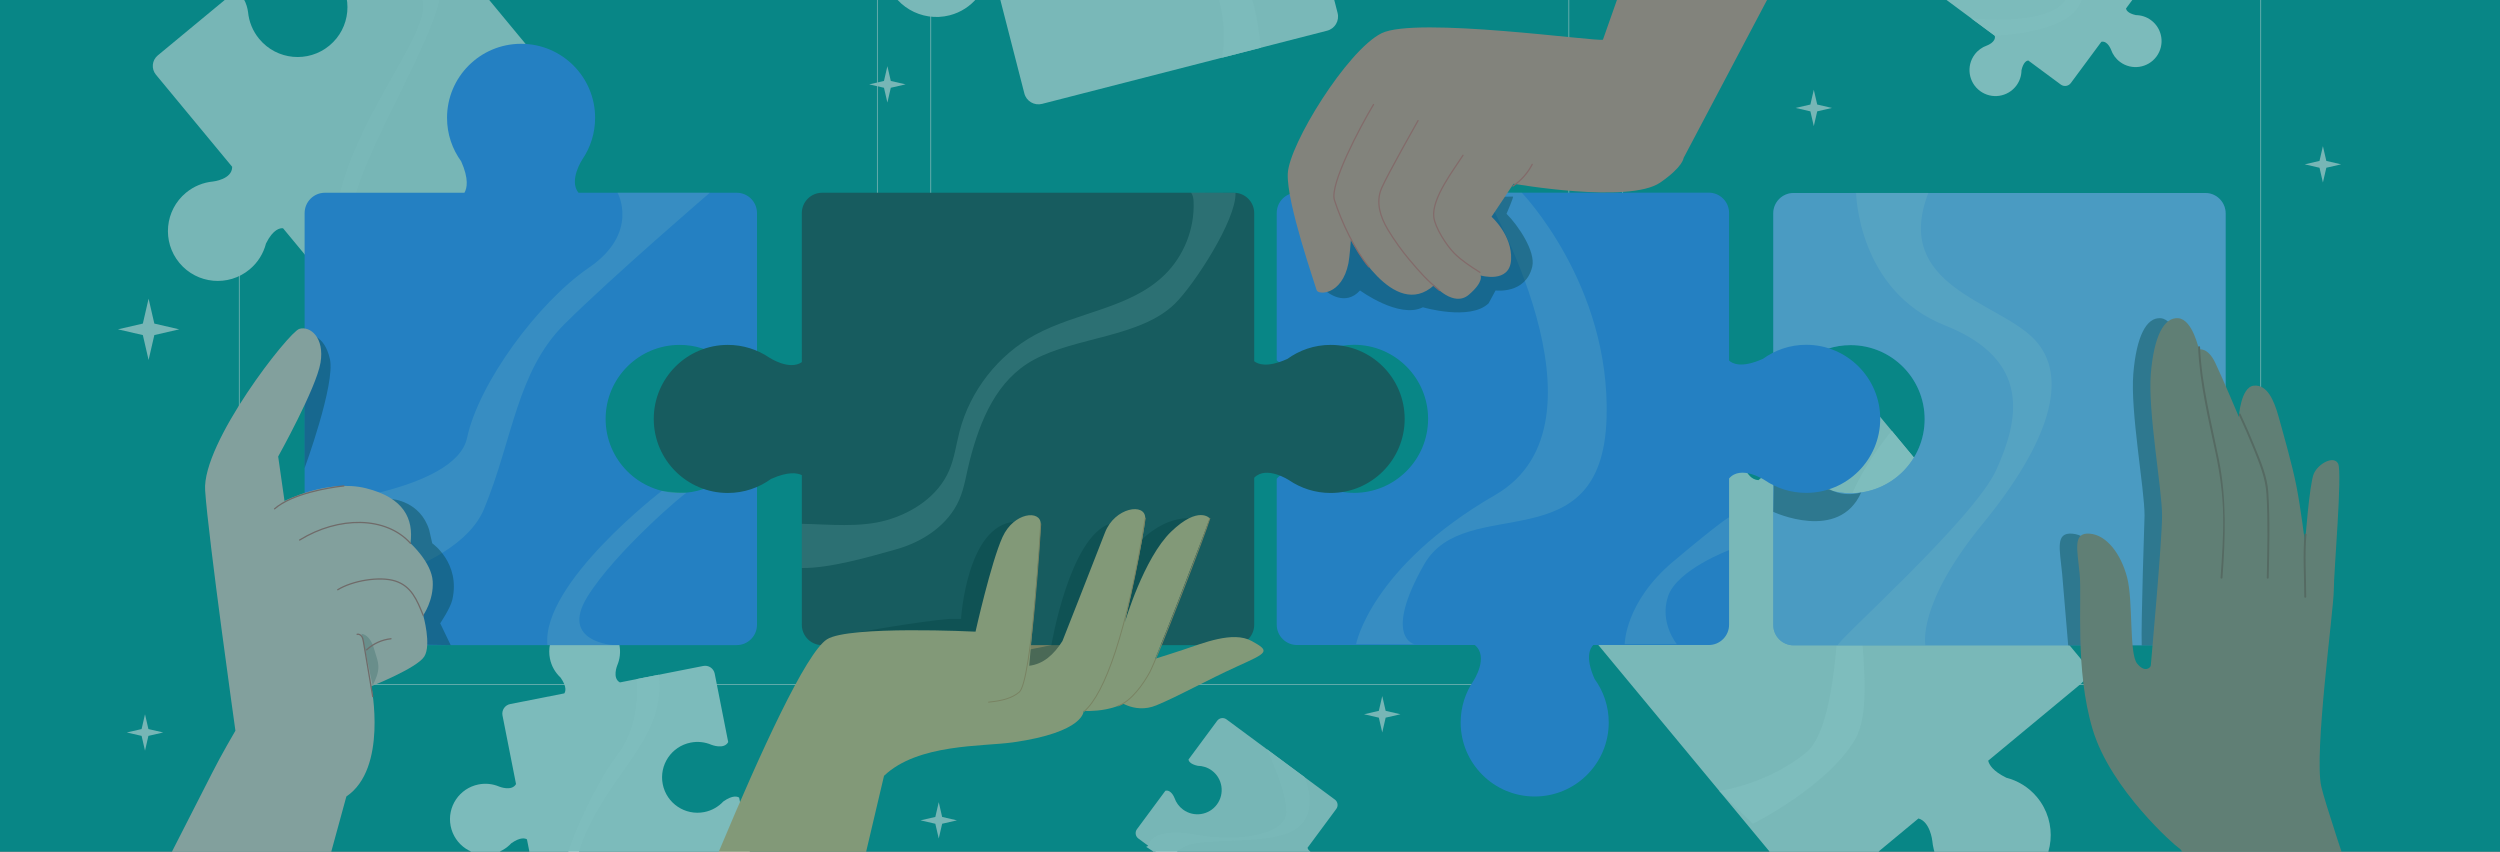 <?xml version="1.0" encoding="utf-8"?>
<!-- Generator: Adobe Illustrator 16.0.0, SVG Export Plug-In . SVG Version: 6.00 Build 0)  -->
<!DOCTYPE svg PUBLIC "-//W3C//DTD SVG 1.1//EN" "http://www.w3.org/Graphics/SVG/1.1/DTD/svg11.dtd">
<svg version="1.1" id="Camada_1" xmlns="http://www.w3.org/2000/svg" xmlns:xlink="http://www.w3.org/1999/xlink" x="0px" y="0px"
	 width="1920px" height="654px" viewBox="0 0 1920 654" enable-background="new 0 0 1920 654" xml:space="preserve">
<rect x="0" y="0" width="1920" height="654" fill="#333333" stroke="none"/>
<g id="Layer_3">
</g>
<g id="Layer_1_copy">
</g>
<g id="Layer_4">
</g>
<g id="Layer_2">
</g>
<g>
	<defs>
		<rect id="SVGID_1_" x="0" width="1920" height="654"/>
	</defs>
	<clipPath id="SVGID_2_">
		<use xlink:href="#SVGID_1_"  overflow="visible"/>
	</clipPath>
	<g clip-path="url(#SVGID_2_)">
		<defs>
			<rect id="SVGID_3_" x="0" width="1920" height="654"/>
		</defs>
		<clipPath id="SVGID_4_">
			<use xlink:href="#SVGID_3_"  overflow="visible"/>
		</clipPath>
		<rect x="0" clip-path="url(#SVGID_4_)" fill="#088686" width="1920" height="654"/>
	</g>
	<rect x="0" clip-path="url(#SVGID_2_)" fill="none" width="1920" height="654"/>
	<g clip-path="url(#SVGID_2_)">
		<g>
			<g>
				<g>
					<g>
						<g>
							<g>
								<path fill="#E0E0E0" d="M1721.59,526.039h-460.793c-8.24,0-14.945-6.705-14.945-14.945v-671.19
									c0-8.241,6.705-14.944,14.945-14.944h460.793c8.241,0,14.945,6.704,14.945,14.944v671.19
									C1736.535,519.334,1729.831,526.039,1721.59,526.039z M1260.797-174.403c-7.89,0-14.309,6.418-14.309,14.307v671.19
									c0,7.89,6.419,14.308,14.309,14.308h460.793c7.891,0,14.309-6.418,14.309-14.308v-671.19
									c0-7.889-6.418-14.307-14.309-14.307H1260.797z"/>
							</g>
						</g>
						<g>
							<g>
								<path fill="#E0E0E0" d="M1190.224,526.039H729.431c-8.24,0-14.944-6.705-14.944-14.945v-671.19
									c0-8.241,6.704-14.944,14.944-14.944h460.793c8.242,0,14.946,6.704,14.946,14.944v671.19
									C1205.171,519.334,1198.467,526.039,1190.224,526.039z M729.431-174.403c-7.889,0-14.307,6.418-14.307,14.307v671.19
									c0,7.89,6.418,14.308,14.307,14.308h460.793c7.891,0,14.309-6.418,14.309-14.308v-671.19
									c0-7.889-6.418-14.307-14.309-14.307H729.431z"/>
							</g>
						</g>
					</g>
					<g>
						<g>
							<g>
								<path fill="#E0E0E0" d="M659.202,526.039H198.407c-8.24,0-14.944-6.705-14.944-14.945v-671.19
									c0-8.241,6.704-14.944,14.944-14.944h460.795c8.241,0,14.945,6.704,14.945,14.944v671.19
									C674.147,519.334,667.443,526.039,659.202,526.039z M198.407-174.403c-7.889,0-14.307,6.418-14.307,14.307v671.19
									c0,7.89,6.418,14.308,14.307,14.308h460.795c7.89,0,14.308-6.418,14.308-14.308v-671.19c0-7.889-6.418-14.307-14.308-14.307
									H198.407z"/>
							</g>
						</g>
					</g>
				</g>
				<g>
					<g>
						<rect x="3.975" y="681.729" fill="#E0E0E0" width="1912.049" height="0.306"/>
					</g>
				</g>
			</g>
			<g>
				<rect x="1670.329" y="756.62" fill="#EBEBEB" width="142.076" height="1.071"/>
				<rect x="1266.04" y="768.26" fill="#EBEBEB" width="37.288" height="1.072"/>
				<rect x="107.594" y="723.993" fill="#EBEBEB" width="185.276" height="1.072"/>
				<rect x="331.061" y="723.993" fill="#EBEBEB" width="27.165" height="1.072"/>
				<rect x="446.513" y="742.104" fill="#EBEBEB" width="401.819" height="1.074"/>
			</g>
		</g>
		<g>
			<path fill="#EBEBEB" d="M1029.703-149.309c-8.657,2.223-15.912,7.101-21.194,13.505l-0.013-0.04
				c-9.46,7.511-14.873,6.72-17.203,5.66l-20.227-78.784c-1.533-5.977-7.62-9.577-13.596-8.043L738.531-160.8
				c-5.976,1.534-9.575,7.621-8.042,13.597l20.353,79.272c-5.468,6.316-17.861,2.044-17.861,2.044l0.003,0.006
				c-7.407-2.67-15.664-3.228-23.865-1.122c-21.746,5.583-34.85,27.738-29.266,49.484c5.583,21.748,27.738,34.851,49.484,29.267
				c8.658-2.223,15.912-7.099,21.196-13.505l0.012,0.041c7.835-6.221,12.888-6.739,15.722-6.133L786.7,71.735
				c1.532,5.975,7.62,9.575,13.595,8.042l218.938-56.21c5.976-1.533,9.578-7.621,8.042-13.596l-20.074-78.194
				c4.753-8.32,18.859-3.451,18.859-3.451l-0.003-0.006c7.407,2.67,15.666,3.228,23.866,1.123
				c21.745-5.583,34.848-27.738,29.266-49.485C1073.605-141.789,1051.45-154.892,1029.703-149.309z"/>
			<path fill="#F0F0F0" d="M750.571-163.891c-1.298,0.332,4.508,34.243,49.477,40.878c44.967,6.635,152.601,75.797,138.591,167.273
				c0,0,31.142-7.996,29.757-7.64c-1.382,0.355-1.253-119.22-119.695-153.736c-118.442-34.517-20.382-66.735-20.382-66.735
				L750.571-163.891z"/>
		</g>
		<path fill="#EBEBEB" d="M1257.466,384.747c6.396,7.715,14.811,12.736,23.833,15.032l-0.034,0.029
			c12.142,6.001,13.932,11.868,13.97,14.736l-70.211,58.198c-5.326,4.414-6.063,12.309-1.648,17.634l161.731,195.111
			c4.414,5.323,12.311,6.063,17.635,1.647l70.645-58.558c9.02,2.522,10.617,17.13,10.617,17.13l0.006-0.004
			c0.834,8.788,4.219,17.427,10.277,24.734c16.065,19.38,44.799,22.068,64.178,6.002c19.379-16.063,22.068-44.798,6.002-64.178
			c-6.396-7.715-14.81-12.736-23.833-15.033l0.035-0.029c-10.056-4.969-12.998-9.844-13.741-13.006l70.924-58.793
			c5.325-4.414,6.063-12.309,1.649-17.632l-138.114-166.616l-23.619-28.495c-4.414-5.324-12.31-6.062-17.635-1.647l-69.683,57.762
			c-10.708-0.839-12.521-17.472-12.521-17.472l-0.005,0.005c-0.835-8.788-4.22-17.428-10.277-24.734
			c-16.066-19.38-44.799-22.068-64.178-6.003C1244.089,336.634,1241.4,365.367,1257.466,384.747z"/>
		<path fill="#F5F5F5" d="M1452.858,330.865c0,0-30.563,36.185-36.056,66.399c-5.492,30.214,0,156.539-29.815,180.862
			c-29.813,24.324-66.509,29.394-66.509,29.394l25.708,25.128c0,0,57.279-28.629,78.464-64.721
			c21.185-36.095-12.555-142.805,10.199-162.42c22.753-19.616,59.561-24.518,59.561-24.518L1452.858,330.865z"/>
		<g>
			<path fill="#F0F0F0" d="M378.045,655.803c5.864-1.159,10.893-4.142,14.663-8.217l0.006,0.028
				c7.048-4.975,10.662-3.805,11.982-2.972l10.488,53.162c0.799,4.045,4.728,6.68,8.775,5.883l148.308-29.261
				c4.048-0.8,6.682-4.728,5.883-8.776l-10.472-53.074c-1.224-0.831-4.837-2.213-12.086,2.901l-0.006-0.026
				c-3.771,4.077-8.798,7.06-14.662,8.217c-14.732,2.905-29.029-6.679-31.937-21.411c-2.905-14.731,6.68-29.029,21.411-31.934
				c5.556-1.099,11.047-0.414,15.891,1.649l-0.001-0.005c0,0,9.716,3.969,12.974-2.052l-10.371-52.57
				c-0.8-4.049-4.729-6.683-8.775-5.884l-64.022,12.63c-6.076-3.236-2.063-13.014-2.063-13.014l-0.002,0.003
				c2.063-4.845,2.744-10.337,1.648-15.892c-2.906-14.73-17.204-24.316-31.935-21.41c-14.731,2.904-24.317,17.203-21.411,31.934
				c1.155,5.861,4.118,10.9,8.188,14.669l0,0c5.18,7.341,3.697,10.955,2.869,12.136l-41.582,8.202
				c-4.048,0.801-6.681,4.729-5.883,8.777l10.393,52.675c-3.321,5.847-12.907,1.93-12.907,1.93l0.002,0.006
				c-4.846-2.064-10.338-2.747-15.893-1.652c-14.73,2.907-24.317,17.204-21.41,31.936
				C349.015,649.121,363.314,658.707,378.045,655.803z"/>
			<path fill="#F5F5F5" d="M488.9,521.565c0,0,4.167,33.603-14.724,58.107c-18.89,24.506-55.208,100.256-43.176,122.626
				l15.719-3.103c0,0-16.959-19.46,6.525-66.427c23.484-46.969,57.497-68.659,52.744-114.575L488.9,521.565z"/>
		</g>
		<g>
			<path fill="#F0F0F0" d="M1652,15.5c-3.529-2.611-7.639-3.866-11.717-3.896l0.013-0.018c-6.187-1.365-7.342-3.907-7.54-5.036
				l23.676-31.994c1.803-2.437,1.29-5.872-1.148-7.675l-89.256-66.055c-2.436-1.803-5.871-1.289-7.674,1.147l-23.638,31.942
				c0.154,1.077,1.191,3.722,7.554,5.127l-0.013,0.016c4.08,0.031,8.186,1.285,11.716,3.897c8.865,6.562,10.736,19.067,4.172,27.932
				c-6.559,8.866-19.065,10.734-27.93,4.173c-3.345-2.473-5.69-5.794-6.967-9.445l-0.002,0.003c0,0-2.652-7.238-7.532-6.029
				l-23.415,31.64c-1.803,2.437-1.289,5.872,1.147,7.675l38.53,28.515c1.247,4.899-6.045,7.557-6.045,7.557v0.001
				c-3.65,1.276-6.969,3.622-9.443,6.965c-6.56,8.866-4.693,21.372,4.173,27.933c8.866,6.562,21.371,4.693,27.933-4.173
				c2.61-3.527,3.883-7.628,3.915-11.704l0,0c1.421-6.443,4.117-7.426,5.169-7.56l25.025,18.519
				c2.435,1.804,5.871,1.291,7.676-1.146l23.46-31.702c4.816-1.087,7.434,6.054,7.434,6.054l0.003-0.002
				c1.274,3.651,3.619,6.971,6.963,9.445c8.866,6.561,21.371,4.692,27.935-4.173C1662.732,34.568,1660.865,22.062,1652,15.5z"/>
			<path fill="#F5F5F5" d="M1513.874,14.023c0,0,66.2,7.788,74.599-18.458c8.396-26.244-25.534-34.863,6.129-73.593l8.94,6.616
				c0,0-18.219-3.357-15.069,22.888c3.148,26.244,20.469,39.288,5.248,56.91c-15.223,17.624-61.744,19.034-61.744,19.034
				L1513.874,14.023z"/>
		</g>
		<g>
			<path fill="#E6E6E6" d="M407.044,161.126c-5.366-6.482-12.427-10.703-20-12.633l0.03-0.026
				c-10.88-5.385-11.857-10.643-11.712-12.835l58.747-48.626c4.473-3.703,5.098-10.33,1.396-14.802L299.847-91.69
				c-3.703-4.473-10.331-5.097-14.804-1.394l-58.65,48.547c-0.21,2.073,0.506,7.472,11.693,13.011l-0.029,0.024
				c7.573,1.933,14.636,6.152,20.001,12.634c13.474,16.279,11.2,40.399-5.08,53.874c-16.277,13.475-40.397,11.202-53.873-5.078
				c-5.081-6.138-7.917-13.393-8.612-20.77l-0.005,0.004c0,0-1.606-14.683-11.24-14.677l-58.094,48.088
				c-4.475,3.702-5.099,10.329-1.396,14.803l58.561,70.749c0.069,9.688-14.718,11.278-14.718,11.278l0.002,0
				c-7.377,0.697-14.63,3.536-20.768,8.617c-16.279,13.474-18.553,37.594-5.078,53.874c13.475,16.278,37.594,18.553,53.874,5.078
				c6.474-5.359,10.725-12.405,12.659-19.969l0,0c5.608-11.331,11.075-11.92,13.09-11.688l38.035,45.952
				c3.702,4.473,10.33,5.098,14.804,1.394l58.21-48.182c9.461,0.19,11.046,14.677,11.046,14.677l0.004-0.005
				c0.695,7.378,3.531,14.633,8.613,20.771c13.475,16.279,37.594,18.553,53.874,5.077
				C418.244,201.526,420.517,177.406,407.044,161.126z"/>
			<path fill="#EBEBEB" d="M255.964-69.014c0,0,69.077,38.505,69.048,74.369c-0.029,35.865-103.038,143.355-54.793,217.307
				l21.979-17.759c0,0-32.675-5.033-19.508-53.929c13.168-48.894,70.347-134.74,66.422-167.355
				c-3.925-32.615-54.067-76.703-54.067-76.703L255.964-69.014z"/>
		</g>
		<polygon fill="#E6E6E6" points="495.274,-104.84 499.689,-85.697 518.834,-81.28 499.689,-76.865 495.274,-57.721 
			490.857,-76.865 471.715,-81.28 490.857,-85.697 		"/>
		<polygon fill="#E6E6E6" points="1728.143,-128.399 1732.557,-109.257 1751.703,-104.84 1732.557,-100.425 1728.143,-81.28 
			1723.726,-100.425 1704.584,-104.84 1723.726,-109.257 		"/>
		<polygon fill="#E6E6E6" points="310.84,690.261 315.257,709.406 334.399,713.82 315.257,718.236 310.84,737.38 306.425,718.236 
			287.28,713.82 306.425,709.406 		"/>
		<polygon fill="#E6E6E6" points="114.116,229.365 118.532,248.509 137.676,252.925 118.532,257.34 114.116,276.484 109.7,257.34 
			90.556,252.925 109.7,248.509 		"/>
		<polygon fill="#E6E6E6" points="1203.662,694.678 1208.078,713.82 1227.221,718.236 1208.078,722.653 1203.662,741.797 
			1199.245,722.653 1180.102,718.236 1199.245,713.82 		"/>
		<polygon fill="#E6E6E6" points="1184.118,-156.55 1189.393,-133.677 1212.268,-128.399 1189.393,-123.124 1184.118,-100.249 
			1178.843,-123.124 1155.968,-128.399 1178.843,-133.677 		"/>
		<polygon fill="#E6E6E6" points="1783.996,112.22 1786.617,123.586 1797.983,126.208 1786.617,128.829 1783.996,140.194 
			1781.375,128.829 1770.009,126.208 1781.375,123.586 		"/>
		<polygon fill="#E6E6E6" points="1061.567,534.559 1064.189,545.926 1075.554,548.546 1064.189,551.17 1061.567,562.535 
			1058.946,551.17 1047.581,548.546 1058.946,545.926 		"/>
		<polygon fill="#E6E6E6" points="720.953,616.037 723.574,627.404 734.94,630.026 723.574,632.648 720.953,644.013 
			718.331,632.648 706.965,630.026 718.331,627.404 		"/>
		<polygon fill="#E6E6E6" points="111.362,548.546 113.983,559.913 125.349,562.535 113.983,565.156 111.362,576.521 
			108.74,565.156 97.373,562.535 108.74,559.913 		"/>
		<polygon fill="#E6E6E6" points="1609.285,704.25 1611.906,715.615 1623.271,718.236 1611.906,720.859 1609.285,732.224 
			1606.663,720.859 1595.299,718.236 1606.663,715.615 		"/>
		<polygon fill="#E6E6E6" points="681.512,50.801 684.135,62.167 695.501,64.789 684.135,67.411 681.512,78.776 678.891,67.411 
			667.525,64.789 678.891,62.167 		"/>
		<polygon fill="#E6E6E6" points="678.891,-233.972 681.512,-222.606 692.878,-219.984 681.512,-217.363 678.891,-205.997 
			676.269,-217.363 664.904,-219.984 676.269,-222.606 		"/>
		<polygon fill="#E6E6E6" points="187.077,-112.109 189.699,-100.742 201.064,-98.12 189.699,-95.499 187.077,-84.134 
			184.455,-95.499 173.089,-98.12 184.455,-100.742 		"/>
		<polygon fill="#E6E6E6" points="1392.997,68.914 1395.619,80.279 1406.984,82.901 1395.619,85.522 1392.997,96.889 
			1390.376,85.522 1379.01,82.901 1390.376,80.279 		"/>
		<g>
			<g>
				<path fill="#E6E6E6" d="M1022.136,659.444c-3.291-2.436-7.123-3.605-10.927-3.635l0.01-0.016
					c-5.771-1.274-6.847-3.645-7.033-4.697l22.086-29.844c1.683-2.272,1.202-5.479-1.068-7.16l-83.259-61.613
					c-2.273-1.684-5.478-1.205-7.159,1.067l-22.051,29.796c0.145,1.004,1.111,3.474,7.047,4.782l-0.011,0.016
					c3.806,0.03,7.636,1.2,10.928,3.635c8.27,6.122,10.013,17.786,3.893,26.057c-6.119,8.271-17.785,10.013-26.056,3.892
					c-3.118-2.309-5.305-5.405-6.496-8.812l-0.002,0.003c0,0-2.474-6.75-7.026-5.622l-21.84,29.513
					c-1.683,2.272-1.203,5.477,1.068,7.158l35.94,26.599c1.166,4.571-5.638,7.049-5.638,7.049v0.002
					c-3.404,1.19-6.501,3.378-8.809,6.498c-6.12,8.269-4.378,19.936,3.894,26.054c8.269,6.119,19.935,4.378,26.054-3.892
					c2.435-3.29,3.621-7.116,3.65-10.917l0,0c1.328-6.009,3.843-6.928,4.823-7.052l23.343,17.274
					c2.273,1.682,5.478,1.203,7.161-1.069l21.883-29.572c4.494-1.014,6.935,5.646,6.935,5.646l0.002-0.003
					c1.189,3.405,3.379,6.503,6.496,8.811c8.271,6.122,19.937,4.38,26.057-3.891C1032.15,677.229,1030.407,665.566,1022.136,659.444
					z"/>
			</g>
			<path fill="#EBEBEB" d="M881.886,649.623c0,0,1.376-15.077,36.069-8.68c34.694,6.401,67.366-0.672,69.724-15.156
				c2.358-14.482-14.808-50.424-14.808-50.424l28.854,21.354c0,0,12.563,26.711-6.301,39.847
				c-18.862,13.137-68.713,6.244-84.207,13.059c-15.494,6.815-10.484,13.948-10.484,13.948l-20.502-13.196"/>
		</g>
		<g>
			<g>
				<ellipse fill="#F5F5F5" cx="956.831" cy="787.297" rx="917.984" ry="15.633"/>
			</g>
		</g>
		<g>
			<g>
				<g>
					<path fill="#407BFF" d="M1693.662,148.213h-316.174c-8.629,0-15.624,6.996-15.624,15.625v113.148
						c2.176,2.204,9.032,6.501,25.977-1.059v0.059c9.389-6.841,20.914-10.925,33.416-10.925c31.404,0,56.864,25.459,56.864,56.865
						c0,31.404-25.46,56.86-56.864,56.862c-11.843,0-22.835-3.627-31.939-9.821v0.008c0,0-18.332-12.075-27.453-1.038v112.074
						c0,8.628,6.995,15.625,15.624,15.625h316.174c8.629,0,15.625-6.997,15.625-15.625V163.838
						C1709.287,155.208,1702.291,148.213,1693.662,148.213z"/>
					<path opacity="0.4" fill="#FFFFFF" d="M1693.662,148.213h-316.174c-8.629,0-15.624,6.996-15.624,15.625v113.148
						c2.176,2.204,9.032,6.501,25.977-1.059v0.059c9.389-6.841,20.914-10.925,33.416-10.925c31.404,0,56.864,25.459,56.864,56.865
						c0,31.404-25.46,56.86-56.864,56.862c-11.843,0-22.835-3.627-31.939-9.821v0.008c0,0-18.332-12.075-27.453-1.038v112.074
						c0,8.628,6.995,15.625,15.624,15.625h316.174c8.629,0,15.625-6.997,15.625-15.625V163.838
						C1709.287,155.208,1702.291,148.213,1693.662,148.213z"/>
					<path opacity="0.4" d="M1588.378,495.636l-4.658-55.101c-1.917-19.184-5.276-31.651,7.673-30.693
						c12.948,0.962,23.977,15.347,28.771,33.568l5.827,52.226"/>
					<path opacity="0.4" d="M1644.84,495.636c-0.63-15.71,2.178-99.7,2.178-99.7c0-20.62-11.028-80.082-8.632-108.855
						c2.398-28.772,10.071-43.638,21.101-42.68c11.032,0.959,15.826,23.978,15.826,23.978s6.713-1.918,12.468,10.07
						c5.755,11.988,18.222,41.719,18.222,41.719s19.846,89.326,17.537,175.469H1644.84z"/>
					<g>
						<path fill="#B97964" d="M1697.565,787.297c0,0-8.332-126.653-24.421-136.178c-2.804-1.66-52.006-44.662-65.913-90.698
							c-13.908-46.038-8.151-100.706-10.071-119.886c-1.917-19.184-5.275-31.651,7.674-30.693
							c12.949,0.962,23.978,15.347,28.772,33.568c4.795,18.224,1.438,58.504,7.673,66.177c6.234,7.674,10.549,2.879,10.549,1.439
							s8.632-94.47,8.632-115.091c0-20.62-11.03-80.082-8.632-108.855c2.396-28.772,10.07-43.638,21.1-42.68
							c11.031,0.959,15.827,23.978,15.827,23.978s6.712-1.918,12.468,10.07c5.754,11.988,18.222,41.719,18.222,41.719
							s1.438-23.017,11.51-23.977c10.07-0.958,15.347,10.55,19.181,24.458c3.836,13.907,10.07,35.486,13.43,52.271
							c3.354,16.784,6.711,44.118,6.711,44.118s3.358-45.559,6.715-53.23c3.355-7.672,15.344-14.386,18.702-7.672
							c3.356,6.713-3.358,82.961-3.358,97.346c0,14.388-15.344,125.642-9.59,150.578c5.755,24.937,60.882,183.238,60.882,183.238
							H1697.565z"/>
						<g>
							<g>
								<path fill="#A24E3F" d="M1706.875,443.693c2.146-30.456,3.298-60.313-2.701-90.422
									c-5.747-28.846-13.247-57.122-14.532-86.664c-0.042-0.963-1.542-0.967-1.5,0c1.215,27.928,7.819,54.834,13.56,82.066
									c3.306,15.681,5.4,31.288,5.682,47.326c0.278,15.915-0.89,31.829-2.008,47.693
									C1705.306,444.659,1706.807,444.652,1706.875,443.693L1706.875,443.693z"/>
							</g>
						</g>
						<g>
							<g>
								<path fill="#A24E3F" d="M1719.427,318.667c4.021,8.58,7.778,17.292,11.326,26.078c4.503,11.146,9.187,22.627,9.9,34.738
									c1.259,21.326,0.636,42.862,0.224,64.211c-0.019,0.968,1.481,0.966,1.5,0c0.422-21.849,1.085-43.905-0.316-65.726
									c-0.773-12.03-5.836-23.659-10.299-34.707c-3.45-8.542-7.129-17.009-11.04-25.351
									C1720.311,317.034,1719.018,317.796,1719.427,318.667L1719.427,318.667z"/>
							</g>
						</g>
						<g>
							<g>
								<path fill="#A24E3F" d="M1769.84,410.512c-1.356,15.896-0.189,31.93-0.154,47.855c0.002,0.967,1.502,0.968,1.5,0
									c-0.035-15.926-1.202-31.96,0.154-47.855C1771.422,409.548,1769.922,409.556,1769.84,410.512L1769.84,410.512z"/>
							</g>
						</g>
					</g>
				</g>
			</g>
			<path opacity="0.2" fill="#FFFFFF" d="M1425.465,148.041c0,0,1.157,75.288,68.261,101.899
				c67.104,26.61,56.692,72.889,39.336,111.068c-17.354,38.182-126.109,134.528-121.481,134.528s67.161,0,67.161,0
				s-6.999-30.969,43.909-93.16c50.906-62.194,67.455-113.1,39.514-142.023c-27.945-28.925-108.933-40.521-81.166-112.24h-62.475"/>
		</g>
		<path opacity="0.4" d="M1361.864,393.1c0,0,50.421,23.564,67.527-14.898c0,0-17.676,5.846-31.015-7.494
			s-37.292-11.91-36.513-11.91C1362.646,358.797,1361.864,393.1,1361.864,393.1z"/>
		<g>
			<path fill="#407BFF" d="M1387.152,264.801c-12.507,0-24.028,4.084-33.417,10.925v-0.059c-16.474,7.351-23.42,3.489-25.793,1.244
				V163.579c0-8.63-6.993-15.625-15.622-15.625H996.144c-8.629,0-15.622,6.996-15.622,15.625v113.148
				c2.176,2.203,9.032,6.501,25.975-1.06l0.002,0.059c9.387-6.84,20.911-10.925,33.414-10.925c31.407,0,56.863,25.459,56.863,56.865
				c0,31.404-25.456,56.861-56.863,56.863c-11.841,0-22.835-3.627-31.94-9.821v0.008c0,0-18.328-12.075-27.45-1.038v112.073
				c0,8.63,6.993,15.626,15.622,15.626h136.487c11.156,9.102-1.035,27.535-1.035,27.535h0.005
				c-6.194,9.104-9.816,20.099-9.816,31.94c0,31.405,25.459,56.862,56.863,56.862s56.863-25.458,56.863-56.862
				c0-12.491-4.038-24.033-10.864-33.417l0,0c-7.658-17.156-3.152-23.976-0.977-26.059h88.649c8.629,0,15.622-6.996,15.622-15.626
				V367.453c9.185-10.65,27.27,1.263,27.27,1.263v-0.008c9.104,6.194,20.096,9.821,31.94,9.821
				c31.404,0,56.863-25.459,56.863-56.863C1444.015,290.261,1418.556,264.801,1387.152,264.801z"/>
			<path opacity="0.2" fill="#FFFFFF" d="M1041.484,494.691c0,0,11.195-59.256,106.859-114.57
				c95.668-55.315-8.496-232.144-8.496-232.144h28.853c0,0,68.407,70.821,65.134,173.393
				c-3.58,112.198-108.321,56.092-140.159,112.198c-31.836,56.109-7.409,61.195-7.409,61.195L1041.484,494.691z"/>
			<path opacity="0.2" fill="#FFFFFF" d="M1247.761,494.764c0,0,0-32.121,37.225-63.471c37.228-31.35,42.956-34.028,42.956-34.028
				v25.212c0,0-40.016,15.043-46.875,35.44c-6.856,20.4,6.785,36.847,6.785,36.847H1247.761z"/>
		</g>
		<g>
			<path opacity="0.4" d="M1019.199,224.211c0,0,13.87,11.619,25.292-1.15c0,0,30.072,22.067,48.294,12.924
				c0,0,36.18,10.623,50.458-3.017l5.353-9.908c0,0,22.994,3.106,28.156-18.159c2.882-11.883-11.222-32.286-19.73-40.697
				c0,0,5.738-13.231,4.951-13.231c-1.785,0-147.225,1.728-147.225,1.728L1019.199,224.211z"/>
			<path fill="#FD8173" d="M1231.065,30.467c-3.757,1.879-143.81-18.054-170.11-4.903c-26.3,13.15-71.014,85.32-71.955,107.864
				c-0.939,22.543,21.231,85.635,22.172,89.392c0.939,3.758,19.444,4.221,24.422-20.664c0.938-4.697,1.879-17.848,1.879-17.848
				s32.876,62.935,63.872,34.755c0,0,14.998,17.339,26.757,7.261c11.756-10.079,8.938-14.775,8.938-14.775
				s22.544,6.575,23.482-12.21c0.941-18.787-15.027-32.876-15.027-32.876l16.907-25.362c0,0,88.778,15.651,112.719-0.94
				c17.604-12.199,17.846-18.786,17.846-18.786l185.958-352.084h-155.871L1231.065,30.467z"/>
			<path fill="none" stroke="#FD504E" stroke-linecap="round" stroke-linejoin="round" stroke-miterlimit="10" d="M1136.571,209.158
				c-6.946-4.418-13.957-8.887-19.761-14.726c-5.801-5.841-14.709-19.568-15.659-27.745c-1.693-14.552,15.702-36.777,22.429-47.435"
				/>
			<path fill="none" stroke="#FD504E" stroke-linecap="round" stroke-linejoin="round" stroke-miterlimit="10" d="M1105.567,223.061
				c-9.518-7.707-14.577-13.42-23.311-23.75c-5.405-6.394-11.46-14.821-16.33-22.906c-5.935-9.857-9.455-21.212-4.909-31.782
				c4.549-10.57,28.038-51.996,28.038-51.996"/>
			<path fill="none" stroke="#FD504E" stroke-linecap="round" stroke-linejoin="round" stroke-miterlimit="10" d="M1051.228,204.902
				c-10.374-12.289-20.968-34.331-26.381-51.25c-3.799-11.872,19.482-55.788,30.016-73.374"/>
			<path fill="none" stroke="#FD504E" stroke-linecap="round" stroke-linejoin="round" stroke-miterlimit="10" d="M1161.972,142.87
				c6.222-4.194,11.355-9.985,14.779-16.662"/>
		</g>
		<g>
			<path fill="#407BFF" d="M581.373,275.728V163.652c0-8.63-6.994-15.625-15.624-15.625H444.255
				c-7.633-9.543,2.982-25.587,2.982-25.587h-0.003c6.192-9.106,9.816-20.099,9.816-31.941c0-31.405-25.46-56.863-56.864-56.863
				c-31.405,0-56.863,25.458-56.863,56.863c0,12.492,4.038,24.035,10.864,33.416c6.07,13.601,4.492,20.709,2.494,24.112H249.575
				c-8.629,0-15.623,6.995-15.623,15.625v316.172c0,8.629,6.994,15.624,15.623,15.624h316.174c8.63,0,15.624-6.995,15.624-15.624
				V366.677c-2.176-2.203-9.032-6.5-25.976,1.061l-0.001-0.06c-9.387,6.839-20.912,10.925-33.415,10.925
				c-31.406,0-56.863-25.46-56.863-56.864c0-31.405,25.457-56.863,56.863-56.863c11.842,0,22.835,3.626,31.939,9.821v-0.009
				C553.921,274.687,572.251,286.762,581.373,275.728z"/>
			<path opacity="0.2" fill="#FFFFFF" d="M474.283,148.027c0,0,17.198,30.725-22.015,57.555
				c-39.211,26.829-84.615,88.743-93.558,130.706c-8.944,41.966-124.518,51.595-124.518,51.595v70.719
				c0,0,115.573-14.716,137.588-67.827c22.014-53.109,25.051-105.392,61.713-141.853S545.14,148.027,545.14,148.027H474.283"/>
			<path opacity="0.4" d="M237.482,257.254c0,0,11.576-0.615,15.888,18.475c4.311,19.092-19.418,83.76-19.418,83.76v-58.733
				L237.482,257.254z"/>
			<path opacity="0.4" d="M301.106,383.31c0,0,21.558,1.401,28.511,23.677l2.345,10.282c0,0,21.846,15.093,15.427,43.34
				c-1.473,6.483-9.313,18.09-9.313,18.09l8.053,16.75l-40.845-0.645l-15.314-81.427L301.106,383.31z"/>
			<g>
				<path fill="#FDBBB5" d="M180.801,561.175c0,0-20.823-147.969-23.262-184.555c-2.439-36.583,64.225-121.618,72.354-124.056
					c8.129-2.44,19.512,6.503,16.259,26.014c-3.251,19.513-32.519,72.028-32.519,72.028l4.878,34.146c0,0,33.332-17.074,62.6-9.758
					c29.267,7.317,36.584,23.577,34.146,42.274c0,0,16.26,14.635,17.072,29.269c0.813,14.634-7.317,26.015-7.317,26.015
					s6.505,22.765,0.813,31.708c-5.691,8.94-40.648,22.763-40.648,22.763s12.708,63.197-19.174,84.688
					c0,0-48.341,175.767-47.268,175.587H63.969c0,0,92.594-180.97,99.099-193.979C169.571,580.313,180.801,561.175,180.801,561.175z
					"/>
				<g opacity="0.2">
					<path d="M288.243,501.503c-0.943-3.067-1.733-6.221-3.319-9.01c-1.586-2.79-4.136-5.23-7.292-5.804l8.615,39.847
						c2.264-4.777,4.582-9.796,4.356-15.079C290.457,508.039,289.249,504.772,288.243,501.503z"/>
				</g>
				<path fill="none" stroke="#D7504D" stroke-linecap="round" stroke-linejoin="round" stroke-miterlimit="10" d="M286.257,534.946
					c-2.379-14.026-4.758-28.055-7.137-42.082c-0.235-1.395-0.487-2.83-1.26-4.014c-0.771-1.182-2.209-2.054-3.583-1.72"/>
				<path fill="none" stroke="#D7504D" stroke-linecap="round" stroke-linejoin="round" stroke-miterlimit="10" d="M230.124,414.736
					c30.016-18.48,66.401-18.312,85.133,2.532"/>
				<path fill="none" stroke="#D7504D" stroke-linecap="round" stroke-linejoin="round" stroke-miterlimit="10" d="M325.011,472.552
					c-4.835-11.931-9.082-22.308-21.325-26.289c-12.243-3.979-33.38-0.156-44.305,6.653"/>
				<path fill="none" stroke="#D7504D" stroke-linecap="round" stroke-linejoin="round" stroke-miterlimit="10" d="M281.567,499.073
					c5.092-4.753,11.757-7.787,18.683-8.507"/>
				<path fill="none" stroke="#D7504D" stroke-linecap="round" stroke-linejoin="round" stroke-miterlimit="10" d="M210.883,390.774
					c13.535-11.871,42.569-16.462,53.2-17.588"/>
			</g>
			<path opacity="0.2" fill="#FFFFFF" d="M508.295,376.991c0,0-92.556,70.995-87.863,118.457h50.833c0,0-41.448-2.285-20.332-36.847
				c21.115-34.561,76.642-81.745,76.683-80.291C527.627,378.702,511.403,377.641,508.295,376.991z"/>
		</g>
		<g>
			<path fill="#E97F3F" d="M756.075,508.444c0,0,17.069-22.939,44.912-34.531c27.845-11.59,34.969-9.65,39.04-1.946
				c4.072,7.705-14.911,31.8-23.076,38.475c-8.165,6.672-58.739,40.729-58.739,40.729L756.075,508.444z"/>
			<path fill="#263238" d="M1021.916,264.875c-12.504,0-24.028,4.083-33.414,10.924l-0.003-0.059
				c-15.431,6.886-22.488,3.932-25.274,1.686V163.652c0-8.63-6.993-15.625-15.624-15.625H631.426
				c-8.627,0-15.623,6.995-15.623,15.625V278.13c-9.604,6.656-24.91-3.443-24.91-3.443l0.001,0.011
				c-9.105-6.196-20.098-9.822-31.94-9.822c-31.404,0-56.863,25.458-56.863,56.863c0,31.404,25.459,56.864,56.863,56.864
				c12.504,0,24.028-4.086,33.416-10.925v0.06c12.779-5.704,19.805-4.648,23.434-2.844v114.931c0,8.629,6.996,15.624,15.623,15.624
				H947.6c8.631,0,15.624-6.995,15.624-15.624V366.903c9.331-9.618,26.751,1.888,26.751,1.888v-0.011
				c9.104,6.194,20.097,9.822,31.94,9.822c31.404,0,56.862-25.46,56.862-56.864C1078.778,290.333,1053.32,264.875,1021.916,264.875z
				"/>
			<path opacity="0.4" d="M658.321,485.729c0,0,47.761-8.547,70.674-10.372h9.1c0,0,4.389-71.936,41.148-74.638L765.96,503.791
				l41.513-8.343c0,0,13.906-82.631,44.771-93.159l12.097,27.005c0,0,19.461-31.417,49.031-31.347l0,0L879.52,498.063
				l-80.243,34.162l-70.282-4.55L658.321,485.729z"/>
			<path opacity="0.2" fill="#FFFFFF" d="M914.701,147.954c1.594,1.947,1.886,4.625,1.985,7.138
				c0.814,20.626-7.449,41.45-22.188,55.903c-26.334,25.825-67.248,28.594-99.647,46.218
				c-28.341,15.417-49.832,42.936-57.923,74.168c-2.625,10.138-3.93,20.702-8.129,30.297c-8.464,19.339-27.83,32.174-48.147,37.909
				c-20.317,5.733-43.742,3.107-64.85,2.702v33.931c21.107,0.406,52.386-8.674,72.704-14.41c20.316-5.735,39.684-18.57,48.148-37.91
				c4.198-9.592,5.502-20.158,8.128-30.294c8.091-31.231,20.755-61.833,49.098-77.25c32.398-17.625,82.14-17.311,108.473-43.136
				c14.737-14.454,47.34-64.509,46.524-85.136L914.701,147.954z"/>
		</g>
		<g>
			<path fill="#FDAD6A" d="M632.552,796.681c0.296-6.637,46.373-200.85,46.373-200.85c26.003-24.81,75.788-22.395,99.04-25.7
				c55.328-7.869,54.275-24.173,54.275-24.173s30.945,2.478,44.502-17.19c7.014-10.178,52.385-130.649,52.385-130.649
				s-8.516-10.155-29.626,10.128c-21.109,20.283-35.573,69.601-35.573,69.601s15.312-67.893,15.592-79.899
				c0.282-12.009-23.406-8.463-30.932,11.15c-7.526,19.611-32.618,83.194-32.618,83.194c-6.664,10.606-14.818,17.769-25.537,19.021
				c0,0,8.876-98.281,8.844-109.023c-0.031-10.743-20.564-9.103-29.355,10.197c-8.79,19.3-20.719,72.63-20.719,72.63
				s-97.373-4.839-114.113,5.896c-32.229,20.665-139.815,305.669-139.815,305.669H632.552z"/>
			<path fill="#FDAD6A" d="M855.34,535.627c1.279,1.07,15.159,13.323,32.737,6.072c17.581-7.255,38.756-19.327,62.19-29.943
				c23.436-10.618,25.487-11.513,11.047-19.454c-14.442-7.941-37.491,1.695-53.125,6.879c-15.635,5.186-30.394,9.582-30.394,9.582
				L855.34,535.627z"/>
			
				<path fill="none" stroke="#E97F3F" stroke-width="0.75" stroke-linecap="round" stroke-linejoin="round" stroke-miterlimit="10" d="
				M832.611,546.379c15.805-13.528,32.944-60.776,46.909-148.432"/>
			
				<path fill="none" stroke="#E97F3F" stroke-width="0.75" stroke-linecap="round" stroke-linejoin="round" stroke-miterlimit="10" d="
				M759.208,539.246c10.892-1.047,18.148-3.169,23.565-7.688c9.684-8.076,16.504-129.27,16.504-129.27"/>
			
				<path fill="none" stroke="#E97F3F" stroke-width="0.75" stroke-linecap="round" stroke-linejoin="round" stroke-miterlimit="10" d="
				M858.533,542.212c10.121-3.55,19.533-16.735,24.605-26.187c5.071-9.45,42.527-105.827,45.989-117.907"/>
		</g>
	</g>
	<g clip-path="url(#SVGID_2_)">
		<defs>
			<rect id="SVGID_5_" x="0" width="1920" height="654"/>
		</defs>
		<clipPath id="SVGID_6_">
			<use xlink:href="#SVGID_5_"  overflow="visible"/>
		</clipPath>
		<rect x="0" opacity="0.5" clip-path="url(#SVGID_6_)" fill="#088686" enable-background="new    " width="1920" height="654"/>
	</g>
</g>
</svg>
